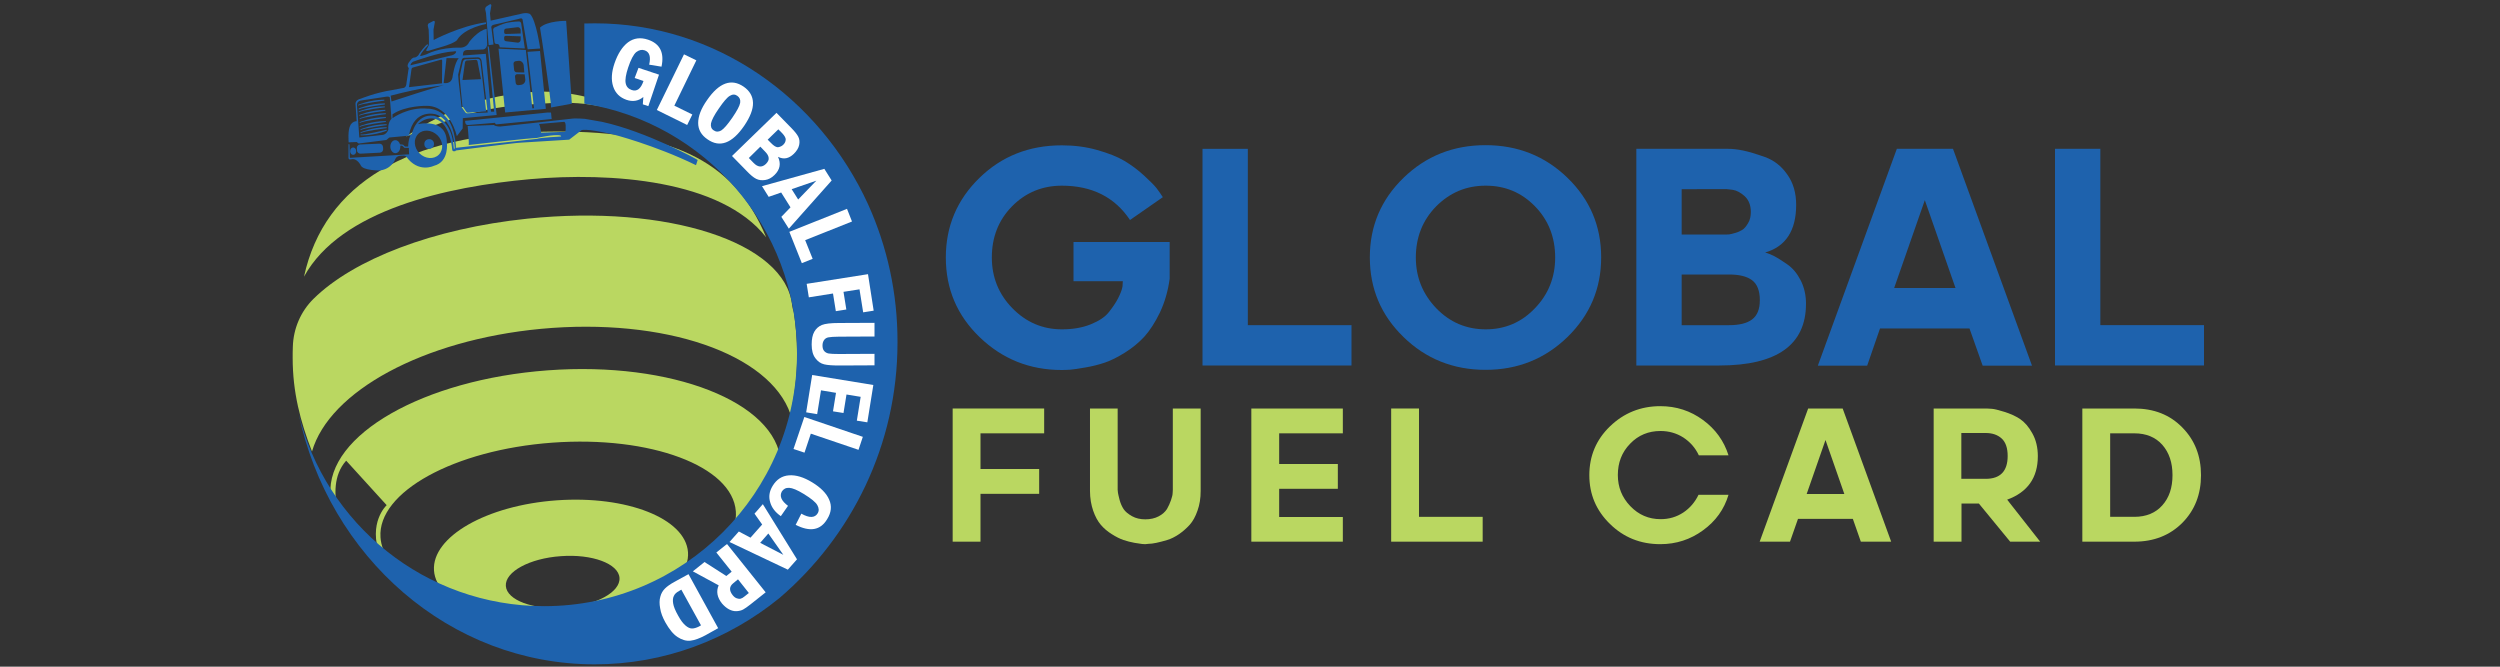 <?xml version="1.0" encoding="utf-8"?>
<!-- Generator: Adobe Illustrator 25.4.1, SVG Export Plug-In . SVG Version: 6.00 Build 0)  -->
<svg version="1.1" id="Layer_1" xmlns="http://www.w3.org/2000/svg" xmlns:xlink="http://www.w3.org/1999/xlink" x="0px" y="0px"
	 viewBox="0 0 1500 400" style="enable-background:new 0 0 1500 400;" xml:space="preserve">
<rect x="0" y="0" width="1500" height="400" fill="#333333" stroke="none"/>
<style type="text/css">
	.st0{fill:#BAD761;}
	.st1{fill:#1E62AD;}
	.st2{fill:#FFFFFF;}
</style>
<g>
	<g>
		<g>
			<path class="st0" d="M588.3,260v21.4h35.2v14.9h-35.2V325h-16.7v-79.9h54.9V260H588.3z"/>
			<path class="st0" d="M687.2,326.5c-0.4,0-1.1,0-1.9-0.1c-0.8-0.1-2.3-0.3-4.6-0.7c-2.3-0.4-4.5-1-6.6-1.7c-2.1-0.7-4.5-1.9-7-3.5
				c-2.6-1.6-4.8-3.5-6.6-5.6c-1.8-2.1-3.4-5-4.6-8.5c-1.2-3.5-1.9-7.5-1.9-11.8v-49.5h16.6v48.8c0,0.5,0.1,1.1,0.2,1.9
				c0.1,0.8,0.5,2.2,1,4.3c0.6,2.1,1.4,3.9,2.4,5.4c1,1.5,2.7,2.9,5,4.2c2.3,1.3,5,1.9,8,1.9c3,0,5.7-0.6,8-1.8
				c2.3-1.2,3.9-2.7,5-4.4c1-1.8,1.8-3.5,2.4-5.3c0.6-1.8,1-3.2,1-4.4l0.1-1.8v-48.8h16.7v49.5c0,4.3-0.6,8.2-1.9,11.8
				c-1.2,3.5-2.8,6.4-4.7,8.5c-1.9,2.1-4.1,4-6.4,5.6c-2.4,1.6-4.7,2.8-7.1,3.5c-2.4,0.7-4.5,1.3-6.5,1.7c-1.9,0.4-3.5,0.6-4.8,0.6
				L687.2,326.5z"/>
			<path class="st0" d="M767.5,310.2h38.2V325h-54.9v-79.9h54.9V260h-38.2v18.4h35.2v14.9h-35.2V310.2z"/>
			<path class="st0" d="M851.4,245.1v65h38.2V325h-54.9v-79.9H851.4z"/>
			<path class="st0" d="M1019.1,296.9h18c-2.6,8.7-7.7,15.8-15.3,21.3c-7.5,5.5-16.1,8.3-25.6,8.3c-11.9,0-21.9-4-30.2-12.1
				c-8.3-8.1-12.4-17.8-12.4-29.3c0-11.5,4.1-21.3,12.4-29.3c8.3-8,18.4-12.1,30.2-12.1c9.6,0,18.1,2.8,25.6,8.3
				c7.5,5.5,12.6,12.6,15.3,21.2h-17.8c-2.1-4.5-5.2-8-9.3-10.7c-4.1-2.6-8.7-3.9-13.7-3.9c-7.2,0-13.3,2.5-18.2,7.6
				c-5,5.1-7.4,11.4-7.4,18.8c0,7.3,2.5,13.5,7.5,18.7c5,5.2,11,7.8,18.2,7.8c5,0,9.5-1.3,13.6-4
				C1013.9,304.9,1017,301.3,1019.1,296.9z"/>
			<path class="st0" d="M1084.9,245.1h20.7l29.1,79.9h-18.2l-4.8-13.7h-32.9L1074,325h-18.2L1084.9,245.1z M1095.3,264l-11.3,32.4
				h22.6L1095.3,264z"/>
			<path class="st0" d="M1224.1,325h-18l-18.8-22.9h-10.4V325h-16.7v-79.9h31.7c0.8,0,1.9,0.1,3.3,0.2c1.4,0.1,3.9,0.7,7.4,1.8
				c3.5,1.1,6.7,2.5,9.4,4.3c2.7,1.8,5.2,4.6,7.4,8.6c2.2,3.9,3.3,8.5,3.3,13.7c0,12.9-6.1,21.6-18.4,26.1L1224.1,325z
				 M1176.8,259.8v27.5h14.6c8.8,0,13.2-4.6,13.2-13.7c0-4.8-1.2-8.3-3.6-10.5c-2.4-2.2-5.6-3.3-9.6-3.3H1176.8z"/>
			<path class="st0" d="M1249.4,325v-79.9h31.2c11.8,0,21.4,3.8,28.8,11.4c7.5,7.6,11.2,17.1,11.2,28.6c0,11.5-3.7,21-11.2,28.6
				c-7.5,7.5-17.1,11.3-28.8,11.3H1249.4z M1280.6,260h-14.5v50.1h14.5c7.1,0,12.7-2.3,16.8-6.9c4.1-4.6,6.1-10.6,6.1-18.1
				c0-7.5-2-13.5-6.1-18.2C1293.3,262.3,1287.7,260,1280.6,260z"/>
		</g>
	</g>
	<g>
		<path class="st1" d="M644.1,145.2h57.7v22c-1,7.5-3,14.2-5.8,20.2c-2.9,6-6,10.8-9.3,14.5c-3.4,3.7-7.3,6.9-11.8,9.7
			c-4.5,2.8-8.5,4.8-12.1,6c-3.6,1.2-7.5,2.2-11.7,2.9c-4.2,0.7-7.1,1.2-8.8,1.3c-1.6,0.1-3.4,0.2-5.2,0.2
			c-19.3,0-35.7-6.6-49.3-19.7c-13.6-13.1-20.3-29-20.3-47.8c0-18.7,6.7-34.6,20.1-47.7c13.4-13.1,29.9-19.6,49.5-19.6
			c7.5,0,14.5,0.9,21.2,2.8c6.7,1.9,12.1,4,16.3,6.5c4.2,2.5,8.1,5.4,11.8,8.8c3.7,3.4,6.2,5.9,7.6,7.7c1.4,1.8,2.6,3.6,3.7,5.3
			L678,132c-9.1-13.7-22.8-20.6-40.9-20.6c-11.8,0-21.8,4.2-29.9,12.4c-8.1,8.3-12.1,18.5-12.1,30.7c0,11.8,4.1,22,12.3,30.4
			c8.2,8.4,18.1,12.7,29.7,12.7c6.6,0,12.4-1,17.3-3c5-2,8.6-4.4,10.9-7.3c2.3-2.9,4.2-5.7,5.6-8.4c1.4-2.8,2.3-5.1,2.6-7l0.2-3.2
			h-29.6V145.2z"/>
		<path class="st1" d="M748.7,89.3v105.8h62.2v24.2h-89.4V89.3H748.7z"/>
		<path class="st1" d="M842.1,106.7c13.5-13.1,29.9-19.6,49.2-19.6c19.3,0,35.7,6.5,49.2,19.6c13.5,13.1,20.2,29,20.2,47.7
			c0,18.7-6.7,34.6-20.2,47.8c-13.5,13.1-29.8,19.7-49.2,19.7c-19.3,0-35.8-6.6-49.2-19.7c-13.5-13.1-20.2-29-20.2-47.8
			C821.9,135.7,828.6,119.8,842.1,106.7z M861.7,184.9c8.1,8.4,18,12.7,29.7,12.7c11.7,0,21.5-4.2,29.6-12.7
			c8.1-8.4,12.1-18.6,12.1-30.4c0-12.1-4-22.4-12.1-30.7c-8.1-8.3-17.9-12.4-29.6-12.4c-11.7,0-21.5,4.2-29.7,12.4
			c-8.1,8.3-12.2,18.5-12.2,30.7C849.5,166.3,853.6,176.4,861.7,184.9z"/>
		<path class="st1" d="M981.8,219.4V89.3h55.3c2.4,0,5.3,0.3,8.7,1c3.4,0.7,7.7,2,13.1,3.9c5.4,1.9,9.9,5.4,13.4,10.4
			c3.6,5,5.4,11.1,5.4,18.3c0,15.4-6.2,25-18.6,28.6c2,0.6,3.8,1.3,5.5,2.2c1.7,0.9,4.3,2.5,7.6,4.8c3.4,2.3,6.1,5.6,8.2,9.7
			c2.1,4.1,3.2,8.8,3.2,14c0,24.7-17.4,37.1-52.1,37.1H981.8z M1050.5,127.2c0-4-1.2-7.1-3.6-9.4c-2.4-2.2-4.8-3.5-7.2-3.9l-3.5-0.4
			H1009v27.2h27.2c0.4,0,0.9,0,1.5-0.1c0.6-0.1,1.7-0.3,3.3-0.8c1.6-0.4,3.1-1.1,4.4-1.9c1.3-0.8,2.4-2.2,3.5-4.1
			C1050,132,1050.5,129.8,1050.5,127.2z M1009,195.1h28.5c6,0,10.6-1.1,13.7-3.4c3.1-2.3,4.7-6.1,4.7-11.6c0-5.7-1.6-9.7-4.7-12
			c-3.1-2.3-7.7-3.4-13.7-3.4H1009V195.1z"/>
		<path class="st1" d="M1138.1,89.3h33.7l47.4,130.1h-29.6l-7.9-22.3H1128l-7.7,22.3h-29.6L1138.1,89.3z M1154.9,120.1l-18.4,52.7
			h36.8L1154.9,120.1z"/>
		<path class="st1" d="M1260.2,89.3v105.8h62.2v24.2H1233V89.3H1260.2z"/>
	</g>
</g>
<g>
	<g>
		<g>
			<path class="st0" d="M334,300.2c-42.1,3-75,21.9-73.6,42.1c1.4,20.2,36.7,34.1,78.8,31.1c42.1-3,75-21.9,73.6-42.1
				C411.3,311.1,376.1,297.2,334,300.2z M338.7,364.6c-18.8,1.4-34.6-4.5-35.2-13c-0.6-8.5,14.2-16.6,33-17.9
				c18.8-1.4,34.6,4.5,35.2,13C372.3,355.3,357.5,363.3,338.7,364.6z"/>
			<path class="st0" d="M476.3,187.4c-0.5-1.4-0.8-2.7-1-4.1c-3.9-38.1-75-60.8-158.9-52.1c-56.5,5.9-104.3,24.4-128.3,48.1
				c-7.7,7.6-12.1,17.9-12.4,28.8c-0.1,2.3-0.1,4.5-0.1,6.6c0,20.6,4.6,38.2,11.6,56.2c10.4-36.1,66.6-66.9,137.4-73.6
				c73.9-6.9,137.2,14.9,149.7,51.2c2.6-11.5,4-23.6,4-35.9C478.2,203.9,477.5,195.5,476.3,187.4z"/>
			<path class="st0" d="M386,70.2C367.9,62.4,347.7,55,326.9,55c-30.8,0-59.5,10.6-83.4,27c21.2-8.8,42.8-17,67.7-18.8
				C340.9,60.9,350.6,59.8,386,70.2z"/>
			<path class="st0" d="M318,107.5c48.5-4.3,114.8,0.4,141.7,34.9C440.1,94.8,400.6,77.6,326.5,79c-81.1,1.6-131.9,30.8-144.1,87
				C204.5,125.7,268.9,111.9,318,107.5z"/>
			<path class="st0" d="M227.9,333.5l-5.2-3C224.3,331.5,226.1,332.5,227.9,333.5z"/>
			<path class="st0" d="M328.7,222.2c-74.6,5.5-132.9,38.8-130.4,74.6c0.3,4.2,2.1,6,4,9.9c-1.5-9.6-2.5-21.4,5.4-30.3l24.3,26.7
				c0,0-11.5,10.5-3.9,30.5c1.9,1,3.8,2,5.9,2.9c-3.4-4.3-5.4-9.1-5.7-14.1c-1.9-27.1,44.2-52.5,103.1-56.8
				c58.9-4.3,108.1,14.1,110.1,41.2c0.4,5.4-1.1,10.7-4.3,15.8c20.6-13,32.5-29.1,31.3-45.6C465.7,241.3,403.2,216.7,328.7,222.2z"
				/>
		</g>
		<path class="st1" d="M520.9,122.7C491.5,58.4,429.1,14,356.9,14c-2.1,0-4.2,0.1-6.3,0.1v48.1c72.3,11.5,127.6,74.2,127.6,149.8
			c0,83.8-67.9,151.7-151.7,151.7c-71.4,0-131.3-49.4-147.4-115.8c18,86.2,90.7,150.7,177.7,150.7c41.7,0,80.2-14.8,110.9-39.8
			c43.3-37,70.8-91.9,70.8-153.3C538.6,175.9,532.3,148,520.9,122.7z"/>
		<g>
			<path class="st1" d="M330.6,64.5l12.5-2.3l-3.4-49.7c0,0-11.5-0.1-15.7,4.1C324.1,16.7,331.1,62.6,330.6,64.5z"/>
			<path class="st1" d="M315.5,30l-16.4-0.8l4,38.3l24.4-2.2l-3.5-34.7l-7.5,0.5l3.9,33.8l-1,0.1L315.5,30z M308.5,42.1l-0.4-3.7
				c-0.1-0.9,0.5-1.6,1.4-1.7l1.5-0.2c1.6-0.2,3,1,3.2,2.6l0.4,4.4l-4.6-0.1C309.3,43.4,308.6,42.8,308.5,42.1z M312.6,50.9
				l-1.5,0.2c-0.9,0.1-1.6-0.5-1.7-1.4l-0.4-3.7c-0.1-0.8,0.5-1.4,1.2-1.5l4.6,0.1l0.4,3.2C315.3,49.3,314.2,50.7,312.6,50.9z"/>
			<path class="st1" d="M293.2,27.1l2.9-0.4l-1.2-9.6c0,0-0.8-1.8,1.5-2.3l15-3.5c0,0,2.1-1,2.2,0.8l3,17.5l7.5-0.5
				c0,0-2.4-17.2-6.1-20.7c0,0-1.7-1.2-5.9,0l-17.7,4L294,8l0.8-4.7c0.1-0.5-0.5-1-0.9-0.7L292,3.8c-0.6,0.4-0.9,1-0.9,1.7l0.5,2.4
				L293.2,27.1z"/>
			<path class="st1" d="M311,12.9c0,0-2.9,0-7,0.8c-2.6,0.6-6.8,2.6-6.8,2.6c-0.9,0.2-1.4,1-1.3,1.9l0.8,7.1
				c0.1,0.7,0.7,1.2,1.4,1.1l0,0c0.8-0.1,1.4,0.4,1.6,1.2l0.1,0.8l15.1,0.7L312.7,14C312.5,13.2,311.8,12.7,311,12.9z M312.4,23.9
				c0,0.9-0.8,1.7-1.7,1.7l-6.6-0.8c-0.9,0-1.6-0.4-1.6-1.3v-1.1c0-0.6,0.5-0.9,1.2-0.9l8.7,0.3V23.9z M312.4,20.1l-8.7,0.3
				c-0.6,0-1.2-0.2-1.2-0.9v-1.1c0-0.9,0.7-1.3,1.6-1.3l6.6-0.8c0.9,0,1.7,0.8,1.7,1.7V20.1z"/>
			<path class="st1" d="M257.2,17.8c0,0,0.4,8.5,0,9.5c-0.4,1-1.3,2.4-1.3,2.4c-1,1.7,2.5,0.4,2.5,0.4l9.3-2.8
				c6.8-2.4,6.7-3.6,6.7-3.6c4.6-7.1,17.2-9.3,17.2-9.3v-1C276.1,15.5,260.2,24,260.2,24l-0.1-6.2l0.8-4.5c0.1-0.5-0.4-0.9-0.9-0.7
				l-2.7,1.4c-0.5,0.2-0.7,1.1-0.6,1.6L257.2,17.8z"/>
			<path class="st1" d="M277.4,63.3c0,0.2,0.1,0.4,0.2,0.6l2.2,3.2c0.2,0.3,0.5,0.5,0.9,0.5l11-0.8l-3.4-29.5c0,0,0.1-2-1.8-2
				l-7.4,0.3c0,0-1.2,0.1-1.6,2.3l-1.6,7.6c0,0.1,0,0.2,0,0.4c0,0.6,0.1,2.4,0.2,3.7L277.4,63.3z M279,37.4c0.1-0.6,0.6-1,1.1-1.1
				l5.3-0.4c0.5,0,1,0.3,1.1,0.9l2.1,10.7L277.5,48L279,37.4z"/>
			<path class="st1" d="M215.9,71.5c1.8-1.3,15.6-3,15.6-3v-0.6c-9,0.1-15.7,3.1-15.7,3.1L215.9,71.5z"/>
			<path class="st1" d="M215.9,73.8c1.8-1.3,15.6-3,15.6-3v-0.6c-9,0.1-15.7,3.1-15.7,3.1L215.9,73.8z"/>
			<path class="st1" d="M216.4,78.1c1.8-1.3,15.6-3,15.6-3v-0.6c-9,0.1-15.7,3.1-15.7,3.1L216.4,78.1z"/>
			<path class="st1" d="M216.4,79.9c1.8-1.3,15.6-3,15.6-3v-0.6c-9,0.1-15.7,3.1-15.7,3.1L216.4,79.9z"/>
			<path class="st1" d="M230.6,59.8c-9,0.1-15.7,3.1-15.7,3.1l0.1,0.5c1.8-1.3,15.6-3,15.6-3V59.8z"/>
			<path class="st1" d="M216.3,80.7l0.1,0.5c0,0,7.4,0.4,15.7-2.8l-0.2-0.6C231.9,77.8,218.4,81.2,216.3,80.7z"/>
			<path class="st1" d="M231.5,72.6c-9,0.1-15.7,3.1-15.7,3.1l0.1,0.5c1.8-1.3,15.6-3,15.6-3V72.6z"/>
			<path class="st1" d="M231.2,65.9c-9,0.1-15.7,3.1-15.7,3.1l0.1,0.5c1.8-1.3,15.6-3,15.6-3V65.9z"/>
			<path class="st1" d="M215.3,65.7c1.8-1.3,15.6-3,15.6-3V62c-9,0.1-15.7,3.1-15.7,3.1L215.3,65.7z"/>
			<path class="st1" d="M230.9,63.8c-9,0.1-15.7,3.1-15.7,3.1l0.1,0.5c1.8-1.3,15.6-3,15.6-3V63.8z"/>
			<ellipse class="st1" cx="257.5" cy="86.4" rx="2.9" ry="2.9"/>
			<path class="st1" d="M216.3,92.2l11.7-0.6c1.1-0.1,1.9-1,1.9-2.1l-0.1-1.4c-0.1-1.1-1-1.9-2.1-1.9L216,86.7
				c-1.1,0.1-1.9,1-1.9,2.1l0.1,1.4C214.2,91.4,215.2,92.2,216.3,92.2z"/>
			<ellipse class="st1" cx="211.9" cy="90.7" rx="1.8" ry="2.2"/>
			<path class="st1" d="M280.9,75l16-1.3c0,0,0.4,1,1.2,0.9l32.9-3.2l-0.4-3.9c0,0-0.8,0-2,0l-49.5,5
				C279.1,72.5,278.8,75.2,280.9,75z"/>
			<path class="st1" d="M361.2,73.1l-10.3-1.8c0,0-5.7-0.5-8.7,0L319,73.9l-18.7,2c0,0-2.6,0.2-4-0.9l-15.7,0.6c0,0,1,10.8,0.6,11.4
				c0,0,37.6-4.3,40.8-4.2c0,0,10.7-2.5,14.4-1.5l0.3,0.6c0,0-13.1,0.7-14.4,1.4l-48.8,5.4c0.4-2.3-1.3-9.3-1.3-9.3
				c-3.7-14.8-15.6-14.2-15.6-14.2c-11.7-1.2-21.1,5.7-21.1,5.7v-2.3c7.8-5.4,20.6-5.1,20.6-5.1c14.2,0.1,18,18.2,18,18.2l3.5-4.6
				l0.1-6.2l20.3-1.9l-4.6-40.4c-0.1-1.2-0.8-0.7-0.8-0.7l3.9,39.1h-1.9l-3.1-34.7l-13.8,1l0.2-1.6c0.4-2.1,3.4-1.7,3.4-1.7l8.4-0.3
				c2.2-0.1,2.6-2.8,2.6-2.8l-0.3-9.6c-5.4,1.1-10.4,7.8-10.4,7.8c-1.6,3.7-5.4,3.5-5.4,3.5c-12.7-0.3-20.3,4-20.3,4
				c-4.4,1.5-3.8,0.9-3.8,0.9c0.6-2.3,4.6-6.1,4.6-6.1v-0.9c-1.3,0.1-5.2,5.8-5.2,5.8c-0.8,1.9-2.6,2.2-2.6,2.2
				c-1.5-0.1-2.3,1.3-2.3,1.3l-1.4,1.8c-1.2,2.1-0.3,2.7-0.3,2.7c0.7,1,0.2,1.3,0.2,1.3l-1.2,8.2c-0.1,3.1-2.1,3-2.1,3l-6.3,1.2
				c-10.4,1.6-19,5.2-19,5.2c-3.4,0.7-3.2,3.1-3.2,3.1l0.7,10.4c-2.6,0.1-3.7,2.3-3.7,2.3c-1.8,3-1.1,10.4-1.1,10.4l4.8-0.2l1.2,0.9
				l16.6-2.1l1.8-1.5l12.7-1.2c-1,1.8-1.3,4.4-1.4,6.6H243l-1.2-1.1l-1.8-0.2c0,0,0,0,0,0c-0.4-1.5-1.5-2.5-2.8-2.5
				c-1.7,0-3,1.7-3,3.9c0,2.1,1.4,3.9,3,3.9c1.7,0,3-1.7,3-3.9c0-0.2,0-0.4,0-0.6l1.1,0l1.4,1.3h2.6c0,2.2,0.2,3.9,0.2,3.9
				l-35.6,2.1l-0.2-8.1l-0.6-0.1v8.1c0,1.5,1.5,1,1.5,1c3.7-1,5.9,3.7,5.9,3.7c1.4,3,11.1,3,11.1,3c7.6-0.7,9.7-7.1,9.7-7.1
				c1-2.1,4-1.8,4-1.8c2-0.3,2.4,0.5,2.4,0.5c7.3,10.2,16.6,5.6,16.6,5.6c9.5-2.4,7.8-14.1,7.8-14.1c-0.1-15-17.4-10.9-17.4-10.9
				c7-6.1,12.4-2.3,12.4-2.3c7.2,3.5,8.2,17.4,8.2,17.4c0,1.8,2.1,1,2.1,1v-0.3c0,0,36.4-4.7,38.9-4.7l29.2-1.8l7.3-5.6
				c0,0,1.3-1.6,18.9,2.4c0,0,24.9,6.3,49.9,18.5l1-3.1C418.8,95.9,387.9,78.9,361.2,73.1z M276.8,36.8c0.4-2.3,1.8-2.1,1.8-2.1
				l8.1-0.3c2.1,0,2.3,2.4,2.3,2.4l3.6,30.7L280.3,68c-0.4,0-0.8-0.2-1-0.5l-2.2-3.1c-0.1-0.2-0.2-0.4-0.2-0.6l-1.7-14.8
				c-0.1-1.4-0.2-3.3-0.3-3.9c0-0.1,0-0.3,0-0.4L276.8,36.8z M275.2,35c-2.4,2.5-3.6,10.7-3.6,10.7c-0.5,5.2-5.4,4.1-5.4,4.1
				l1.7-14.9H275.2z M248.5,36.8c0,0,15.2-5.6,23.4-5.9c0,0,1.6-0.4,1.8,0.1c0,0-0.1,1.9-3.9,2.5L247,39l-0.7,0.2
				C246.2,38.7,247,37.1,248.5,36.8z M246.9,41.5c0.1-0.5,0.4-0.9,0.9-1l16.8-4.7c0.4-0.1,0.7,0.2,0.7,0.5L265.2,50l-19.8,2.3
				L246.9,41.5z M233,77.7c0,0-0.7,2.6-3.1,3.2l-14.3,1.6l-1.4-19.1c0,0-0.6-2.9,3.1-3.2l14.5-2.2c0.8-0.1,2-0.1,2.1,0.6l0.8,10.2
				l0.2,2.5C234.9,71.3,232.6,73.3,233,77.7z M234.4,57.4c19-5,29.8-6,31.8-6.2c0.1,0,0.3,0,0.3,0c0,0-0.1,0-0.3,0
				c-3.8,0.6-31.3,9.7-31.3,9.7L234.4,57.4z M262.5,81.2c3.4,3.4,3.8,8.6,0.8,11.6c-3,3-8.2,2.6-11.6-0.8c-3.4-3.4-3.8-8.6-0.8-11.6
				C253.8,77.4,259,77.8,262.5,81.2z M272.3,89.2c-1-17.9-11.9-19.7-11.9-19.7C249.5,67.9,247,80.8,247,80.8l-1.6,0.1
				c3.2-16.2,16.1-12.3,16.1-12.3c11.3,3.8,11.3,20.6,11.3,20.6H272.3z M339.3,78.2c0,0.5-0.1,0.8-0.5,0.9l-14.1,0.5
				c-0.6-4.5-1.3-5.2-1.3-5.2l15.1-1.3c0.2,0,0.9,0.5,0.9,2.2V78.2z"/>
		</g>
	</g>
	<g>
		<path class="st2" d="M383.1,40.7l12.3,4.1L389,63.7l-3.3-1.1l0.3-4.4c-2.9,2.4-6.3,3-10.1,1.7c-4-1.4-6.7-4-8-8
			c-1.3-4-1-8.6,0.8-13.9c2-5.8,4.7-10,8.1-12.6c3.5-2.6,7.5-3.1,12-1.6c7.2,2.4,9.9,7.8,8.1,16.2l-7.4-1.2c1.1-4.8,0.2-7.6-2.7-8.6
			c-1.7-0.6-3.4-0.2-5.1,1.1c-1.6,1.4-3.2,4.4-4.8,9.2c-1.4,4.2-1.9,7.4-1.5,9.4c0.4,2.1,1.6,3.4,3.6,4.1c3.2,1.1,5.5-0.7,7.1-5.4
			l-5.3-1.8L383.1,40.7z"/>
		<path class="st2" d="M410.4,32.6l7.4,3.6l-13.2,27.2l10.8,5.3l-3.1,6.3L394.1,66L410.4,32.6z"/>
		<path class="st2" d="M446.5,75.5c-7.2,10.5-14.6,13.3-22,8.1c-3.7-2.5-5.6-5.8-5.6-9.8c0-4,1.7-8.6,5.3-13.7
			c7.2-10.5,14.6-13.2,22-8.1c3.6,2.5,5.5,5.7,5.6,9.7C451.9,65.6,450.1,70.2,446.5,75.5z M439.4,70.6c2.8-4.1,4.4-7.1,4.7-8.9
			c0.3-1.8-0.3-3.2-1.7-4.2c-1.4-1-2.9-1-4.5,0c-1.6,0.9-3.8,3.5-6.6,7.6c-2.8,4-4.3,7-4.7,8.9c-0.3,1.9,0.2,3.3,1.6,4.2
			c1.4,1,2.9,1,4.5,0.1C434.3,77.3,436.5,74.8,439.4,70.6z"/>
		<path class="st2" d="M465.9,67.7l8.9,9.1c2.1,2.1,3.5,3.9,4.2,5.3c0.7,1.4,0.9,3.1,0.5,4.9c-0.4,1.9-1.5,3.6-3.2,5.3
			c-3,2.9-6.1,3.5-9.5,1.8c1.9,4.1,1.2,7.7-2.1,10.9c-1.7,1.7-3.6,2.7-5.6,3c-2,0.3-3.8,0.1-5.4-0.7c-1.6-0.8-3.4-2.3-5.6-4.6
			l-8.9-9.1L465.9,67.7z M449.3,94.8l2.8,2.9c2.6,2.7,5.1,2.9,7.4,0.7c1.3-1.3,1.9-2.5,1.7-3.7c-0.1-1.2-0.9-2.5-2.2-3.8l-2.8-2.9
			L449.3,94.8z M460.6,83.8l1.9,1.9c1.8,1.9,3.3,2.8,4.5,2.6c1.2-0.2,2.2-0.7,3-1.5c0.8-0.8,1.3-1.7,1.4-2.8
			c0.2-1.1-0.6-2.5-2.1-4.1l-2.3-2.3L460.6,83.8z"/>
		<path class="st2" d="M494.6,101.3l4.4,7l-25.7,28.9l-4.5-7.1l5.5-5.7l-5.6-8.9l-7.5,2.6l-4-6.4L494.6,101.3z M478.9,119.7
			l10.9-11.3l-14.8,5.1L478.9,119.7z"/>
		<path class="st2" d="M508.2,125.3l3,7.6l-28.1,11.2l4.5,11.2l-6.5,2.6l-7.5-18.8L508.2,125.3z"/>
		<path class="st2" d="M520.8,164.5l3.4,21.9l-6.3,1l-2.2-13.8l-9.6,1.5l1.7,10.6l-6.3,1l-1.7-10.6l-14.5,2.3l-1.3-8.1L520.8,164.5z
			"/>
		<path class="st2" d="M524.7,193.7l0,8.2l-21.3,0.1c-3,0-5.1,0.2-6.3,0.4s-2.1,0.8-2.7,1.7c-0.6,0.9-0.9,1.9-0.9,3.2
			c0,1.4,0.3,2.5,1,3.3c0.7,0.8,1.6,1.3,2.7,1.5c1.1,0.2,3.2,0.3,6.2,0.3l21.3-0.1l0,6.9l-20.9,0.1c-4.2,0-7.3-0.2-9.3-0.7
			c-2.1-0.5-3.8-1.7-5.3-3.7c-1.5-2-2.2-4.7-2.2-8.2c0-3.2,0.5-5.8,1.6-7.7c1.1-1.9,2.6-3.2,4.5-4c2-0.8,5.4-1.2,10.3-1.2
			L524.7,193.7z"/>
		<path class="st2" d="M524,231l-3.6,22.4l-6.3-1l2.3-14.3l-8.5-1.4l-1.8,11.1l-6.3-1l1.8-11.1l-9-1.5l-2.3,14.3l-6.6-1.1l3.6-22.4
			L524,231z"/>
		<path class="st2" d="M517.7,262.1l-2.6,7.8l-28.6-9.7l-3.8,11.4l-6.6-2.2l6.5-19.2L517.7,262.1z"/>
		<path class="st2" d="M472.8,303.5l-4.3,6.2c-3.3-2.3-5.5-5.1-6.4-8.4c-1-3.3-0.5-6.5,1.5-9.8c2.4-3.9,5.6-6,9.8-6.3
			c4.2-0.3,8.8,1.1,13.9,4.2c5.1,3.1,8.6,6.6,10.2,10.4c1.7,3.8,1.3,7.7-1.2,11.7c-4,6.7-10.3,7.8-18.9,3.4l3.4-6.7
			c4.8,2.7,8.1,2.6,9.8-0.2c0.9-1.5,0.8-3.1-0.2-4.9c-1-1.8-3.7-4-8.1-6.7c-3.9-2.4-6.8-3.6-8.8-3.7c-2-0.1-3.4,0.7-4.4,2.2
			C467.6,297.7,468.8,300.5,472.8,303.5z"/>
		<path class="st2" d="M478.2,335.6l-5.5,6.2l-35-16.6l5.6-6.3l7,3.7l7-7.9l-4.6-6.5l5-5.7L478.2,335.6z M456.1,325.7l13.9,7.2
			l-9-12.8L456.1,325.7z"/>
		<path class="st2" d="M459.4,355.4l-9.2,7.3c-1.8,1.4-3.2,2.4-4.3,3c-1.1,0.6-2.4,0.9-3.9,1c-1.5,0.1-3.1-0.3-4.6-1.1
			c-1.5-0.8-2.9-2-4.2-3.5c-2.9-3.6-3.6-7.3-2-10.9l-15.5-8.4l7-5.6l13.1,8.4l3.2-2.6l-9.2-11.5l6.4-5.1L459.4,355.4z M449.3,355.8
			l-6.5-8.2l-2.8,2.3c-2.5,2-2.6,4.4-0.4,7.2c0.8,1,1.6,1.6,2.5,1.9c0.9,0.3,1.6,0.4,2.3,0.2c0.7-0.2,1.5-0.6,2.4-1.4L449.3,355.8z"
			/>
		<path class="st2" d="M430.9,376.9l-7.7,4.3c-3.4,1.8-6.3,2.9-8.9,3.2c-2.6,0.3-5.2-0.5-7.8-2.2c-2.6-1.7-5-4.7-7.3-8.8
			c-1.6-2.9-2.7-5.7-3.1-8.4c-0.5-2.7-0.5-5,0.1-7c0.5-2,1.5-3.6,2.8-4.9c1.3-1.3,3.2-2.6,5.5-3.9l8.6-4.7L430.9,376.9z
			 M420.6,375.2l-11.8-21.4l-1.2,0.7c-1.7,0.9-2.8,1.9-3.3,3.1c-0.6,1.1-0.7,2.7-0.4,4.5c0.3,1.9,1.3,4.3,3,7.3
			c1.5,2.8,3,4.7,4.4,5.9c1.4,1.2,2.7,1.8,3.9,1.8c1.2,0,2.6-0.4,4.2-1.2L420.6,375.2z"/>
	</g>
</g>
</svg>
